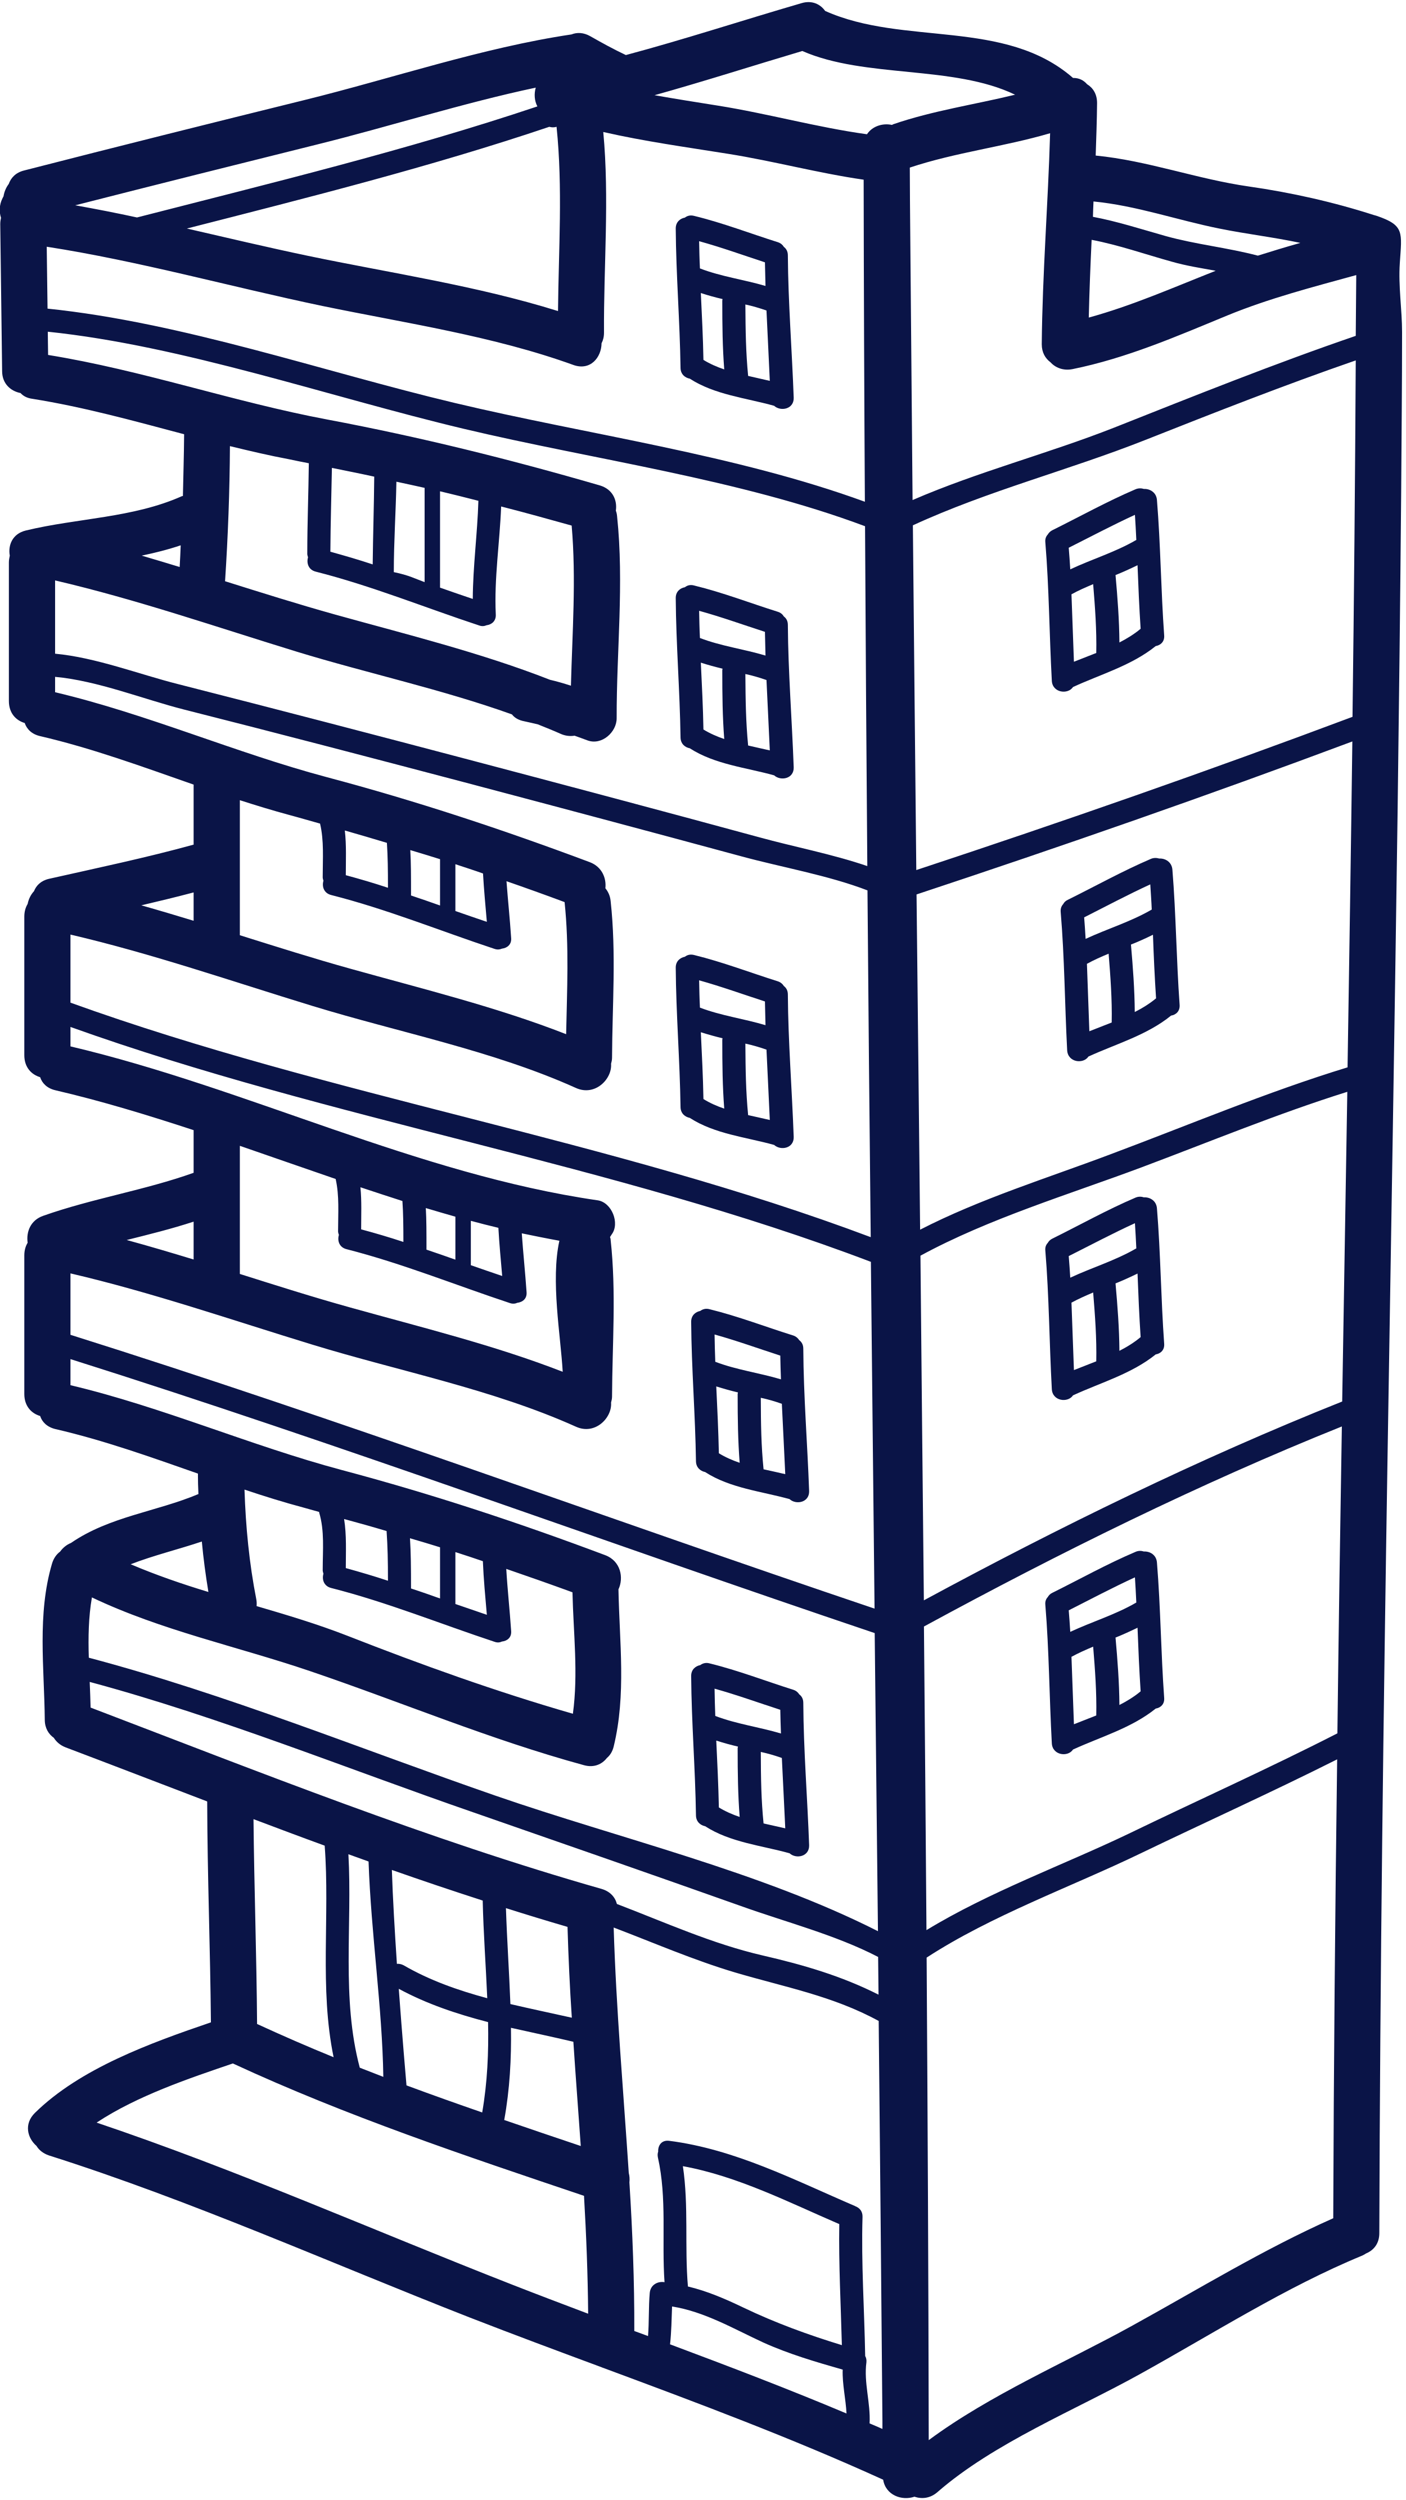 <?xml version="1.0" encoding="UTF-8" standalone="no"?><svg xmlns="http://www.w3.org/2000/svg" xmlns:xlink="http://www.w3.org/1999/xlink" fill="#0a1447" height="120.2" preserveAspectRatio="xMidYMid meet" version="1" viewBox="30.3 3.9 67.6 120.2" width="67.6" zoomAndPan="magnify"><g id="change1_1"><path d="M 38.938 31.16 C 38.961 30.812 38.973 30.465 38.988 30.117 C 38.375 30.324 37.746 30.48 37.113 30.613 C 37.723 30.789 38.328 30.977 38.938 31.16 Z M 39.609 48.168 C 39.609 47.73 39.609 47.27 39.609 46.805 C 38.773 47.027 37.938 47.227 37.094 47.426 C 37.938 47.664 38.773 47.914 39.609 48.168 Z M 39.609 64.453 C 39.609 63.848 39.609 63.238 39.609 62.633 C 38.551 62.98 37.469 63.246 36.391 63.516 C 37.469 63.809 38.543 64.129 39.609 64.453 Z M 40.32 80.438 C 40.188 79.633 40.078 78.824 40.004 78.012 C 38.863 78.395 37.691 78.676 36.582 79.105 C 37.805 79.625 39.055 80.055 40.32 80.438 Z M 46.34 102.805 C 45.652 99.488 46.168 96.008 45.91 92.633 C 44.77 92.219 43.629 91.789 42.488 91.359 C 42.52 94.637 42.637 97.926 42.66 101.207 C 43.875 101.766 45.102 102.301 46.34 102.805 Z M 48.219 31.035 C 48.234 29.629 48.281 28.223 48.293 26.816 C 47.621 26.668 46.941 26.535 46.258 26.395 C 46.234 27.742 46.191 29.082 46.184 30.426 C 46.867 30.613 47.547 30.812 48.219 31.035 Z M 47.598 103.309 C 47.977 103.457 48.352 103.602 48.73 103.75 C 48.68 100.41 48.141 96.883 48.02 93.395 C 47.703 93.281 47.375 93.164 47.051 93.047 C 47.242 96.461 46.711 99.984 47.598 103.309 Z M 48.953 79.898 C 48.953 78.926 48.938 78.27 48.887 77.508 C 48.207 77.305 47.523 77.113 46.844 76.93 C 46.969 77.707 46.926 78.508 46.926 79.289 C 47.605 79.477 48.285 79.676 48.953 79.898 Z M 48.953 46.582 C 48.953 45.707 48.945 45.094 48.902 44.422 C 48.227 44.219 47.555 44.02 46.879 43.828 C 46.961 44.539 46.926 45.266 46.926 45.977 C 47.605 46.16 48.285 46.359 48.953 46.582 Z M 49.695 63.609 C 49.695 62.816 49.688 62.238 49.648 61.641 C 48.977 61.426 48.301 61.203 47.629 60.98 C 47.695 61.648 47.664 62.328 47.664 63.004 C 48.348 63.188 49.027 63.387 49.695 63.609 Z M 50.715 31.887 C 50.715 30.637 50.715 28.941 50.715 27.355 C 50.277 27.254 49.797 27.156 49.359 27.059 C 49.332 28.512 49.234 29.953 49.234 31.398 C 49.234 31.406 49.234 31.406 49.234 31.406 C 49.977 31.559 50.258 31.723 50.715 31.887 Z M 51.457 47.434 C 51.457 46.812 51.457 45.895 51.457 45.207 C 50.98 45.059 50.5 44.91 50.027 44.77 C 50.062 45.398 50.062 46.02 50.062 46.953 C 50.531 47.109 50.996 47.27 51.457 47.434 Z M 51.457 80.75 C 51.457 80.055 51.457 78.988 51.457 78.289 C 50.973 78.137 50.492 77.996 50.012 77.855 C 50.055 78.574 50.062 79.223 50.062 80.27 C 50.531 80.422 50.996 80.586 51.457 80.75 Z M 52.195 64.461 C 52.195 63.883 52.195 63.062 52.195 62.395 C 51.723 62.262 51.25 62.121 50.773 61.98 C 50.805 62.551 50.805 63.137 50.805 63.98 C 51.27 64.137 51.738 64.297 52.195 64.461 Z M 53.301 27.977 C 52.684 27.82 52.07 27.664 51.457 27.52 C 51.457 29.176 51.457 30.918 51.457 32.152 C 51.98 32.34 52.508 32.516 53.031 32.695 C 53.039 31.117 53.254 29.555 53.301 27.977 Z M 53.727 99.969 C 53.66 98.398 53.543 96.828 53.508 95.273 C 52.047 94.801 50.59 94.312 49.141 93.801 C 49.184 95.156 49.281 96.77 49.383 98.316 C 49.484 98.309 49.59 98.324 49.703 98.383 C 50.969 99.117 52.328 99.59 53.727 99.969 Z M 52.195 81.016 C 52.699 81.191 53.203 81.363 53.707 81.535 C 53.633 80.676 53.551 79.816 53.516 78.957 C 53.078 78.809 52.641 78.66 52.195 78.52 C 52.195 79.504 52.195 80.406 52.195 81.016 Z M 52.195 47.699 C 52.699 47.879 53.203 48.047 53.707 48.219 C 53.641 47.441 53.566 46.664 53.523 45.895 C 53.086 45.738 52.641 45.598 52.195 45.449 C 52.195 46.34 52.195 47.145 52.195 47.699 Z M 53.484 105.461 C 53.734 104.023 53.797 102.574 53.766 101.117 C 52.277 100.73 50.828 100.25 49.473 99.516 C 49.641 101.836 49.812 103.781 49.844 104.16 C 51.055 104.609 52.262 105.039 53.484 105.461 Z M 52.938 64.727 C 53.441 64.906 53.945 65.074 54.445 65.246 C 54.379 64.477 54.305 63.707 54.262 62.93 C 53.816 62.824 53.383 62.715 52.938 62.594 C 52.938 63.434 52.938 64.195 52.938 64.727 Z M 56.137 9.016 C 55.992 8.742 55.973 8.41 56.059 8.113 C 52.523 8.863 48.984 9.996 45.512 10.855 C 41.648 11.816 37.781 12.785 33.918 13.77 C 34.918 13.949 35.902 14.141 36.887 14.355 C 43.289 12.711 49.863 11.121 56.137 9.016 Z M 57.129 18.855 C 57.156 15.91 57.363 12.926 57.059 9.996 C 56.949 10.031 56.824 10.031 56.711 9.996 C 51.039 11.91 45.109 13.398 39.285 14.887 C 41.219 15.332 43.148 15.789 45.102 16.199 C 49.07 17.027 53.23 17.637 57.129 18.855 Z M 57.195 63.551 C 56.586 63.441 55.988 63.32 55.387 63.195 C 55.453 64.137 55.551 65.07 55.617 66.016 C 55.645 66.344 55.422 66.504 55.172 66.535 C 55.078 66.578 54.957 66.594 54.824 66.551 C 52.203 65.684 49.641 64.641 46.961 63.957 C 46.605 63.867 46.512 63.543 46.594 63.27 C 46.57 63.203 46.547 63.137 46.555 63.055 C 46.555 62.234 46.621 61.391 46.438 60.582 C 44.902 60.055 43.363 59.516 41.832 58.988 C 41.832 61.039 41.832 63.098 41.832 65.148 C 43.602 65.707 45.371 66.27 47.16 66.766 C 50.543 67.711 54.062 68.57 57.355 69.852 C 57.254 68.09 56.773 65.461 57.195 63.551 Z M 57.52 53.621 C 57.562 51.504 57.668 49.387 57.445 47.27 C 56.512 46.922 55.586 46.59 54.652 46.266 C 54.719 47.176 54.816 48.078 54.875 48.988 C 54.906 49.312 54.684 49.477 54.434 49.508 C 54.336 49.551 54.219 49.566 54.086 49.523 C 51.465 48.656 48.902 47.609 46.223 46.93 C 45.867 46.84 45.77 46.516 45.852 46.242 C 45.828 46.176 45.809 46.109 45.816 46.027 C 45.816 45.184 45.883 44.316 45.688 43.496 C 45.176 43.355 44.68 43.207 44.18 43.074 C 43.387 42.859 42.609 42.621 41.832 42.371 C 41.832 44.637 41.832 46.547 41.832 48.863 C 43.602 49.418 45.371 49.98 47.16 50.477 C 50.598 51.438 54.172 52.312 57.52 53.621 Z M 57.793 100.906 C 57.695 99.449 57.629 98 57.586 96.539 C 56.594 96.25 55.609 95.949 54.625 95.637 C 54.676 97.168 54.781 98.711 54.84 100.25 C 55.824 100.48 56.816 100.688 57.793 100.906 Z M 57.75 36.867 C 57.816 34.301 58.008 31.73 57.785 29.168 C 56.652 28.852 55.527 28.539 54.395 28.25 C 54.328 29.984 54.055 31.703 54.137 33.441 C 54.156 33.758 53.938 33.93 53.691 33.961 C 53.594 34.004 53.477 34.02 53.344 33.973 C 50.723 33.109 48.16 32.062 45.48 31.383 C 45.125 31.293 45.031 30.969 45.109 30.695 C 45.09 30.629 45.066 30.562 45.074 30.48 C 45.074 29.043 45.133 27.605 45.148 26.172 C 44.836 26.113 44.52 26.047 44.199 25.98 C 43.246 25.801 42.297 25.578 41.355 25.348 C 41.344 27.512 41.262 29.68 41.121 31.844 C 42.883 32.398 44.645 32.953 46.422 33.449 C 49.848 34.402 53.41 35.277 56.742 36.582 C 57.082 36.66 57.414 36.758 57.75 36.867 Z M 57.844 86.293 C 58.109 84.367 57.867 82.395 57.824 80.453 C 56.766 80.066 55.699 79.691 54.641 79.328 C 54.699 80.32 54.809 81.312 54.875 82.305 C 54.906 82.629 54.684 82.793 54.434 82.82 C 54.336 82.867 54.219 82.883 54.086 82.836 C 51.465 81.969 48.902 80.926 46.223 80.246 C 45.867 80.156 45.77 79.832 45.852 79.559 C 45.828 79.488 45.809 79.422 45.816 79.344 C 45.816 78.43 45.91 77.5 45.645 76.617 C 45.645 76.609 45.645 76.602 45.645 76.59 C 45.398 76.523 45.164 76.457 44.918 76.387 C 43.949 76.129 43 75.832 42.055 75.516 C 42.113 77.293 42.281 79.055 42.625 80.801 C 42.645 80.91 42.645 81.023 42.637 81.117 C 44.105 81.547 45.57 81.984 46.992 82.539 C 50.59 83.949 54.152 85.227 57.844 86.293 Z M 54.543 105.824 C 55.766 106.246 56.992 106.66 58.223 107.074 C 58.105 105.402 57.977 103.73 57.867 102.062 C 56.875 101.828 55.867 101.617 54.867 101.391 C 54.891 102.879 54.809 104.359 54.543 105.824 Z M 58.578 115.137 C 58.562 113.242 58.488 111.355 58.379 109.469 C 52.668 107.543 46.969 105.641 41.496 103.105 C 39.41 103.816 36.906 104.652 34.945 105.949 C 41.699 108.223 48.301 111.148 54.922 113.738 C 56.129 114.211 57.348 114.672 58.578 115.137 Z M 70.777 116.648 C 70.727 114.707 70.621 112.77 70.652 110.828 C 68.211 109.777 65.773 108.527 63.133 108.043 C 63.418 109.965 63.211 111.895 63.375 113.828 C 64.301 114.047 65.176 114.426 66.047 114.844 C 67.59 115.582 69.156 116.152 70.777 116.648 Z M 71 119.934 C 70.965 119.23 70.793 118.535 70.816 117.824 C 69.527 117.457 68.211 117.07 66.988 116.516 C 65.574 115.863 64.168 115.035 62.613 114.789 C 62.59 115.398 62.582 116.004 62.516 116.609 C 65.367 117.676 68.211 118.758 71 119.934 Z M 71.883 28.023 C 71.852 22.863 71.832 17.703 71.824 12.539 C 69.633 12.223 67.5 11.645 65.316 11.297 C 63.293 10.973 61.289 10.699 59.305 10.246 C 59.605 13.438 59.32 16.695 59.34 19.895 C 59.34 20.094 59.297 20.262 59.223 20.402 C 59.215 21.086 58.688 21.734 57.875 21.449 C 54.023 20.055 49.82 19.441 45.816 18.613 C 41.387 17.688 37.02 16.457 32.547 15.762 C 32.562 16.754 32.57 17.746 32.586 18.738 C 39.098 19.41 45.801 21.758 52.152 23.27 C 58.57 24.801 65.656 25.75 71.883 28.023 Z M 72 45.539 C 71.957 40.09 71.918 34.648 71.891 29.199 C 65.82 26.926 58.867 26.008 52.582 24.512 C 46.141 22.98 39.105 20.523 32.598 19.848 C 32.605 20.219 32.605 20.598 32.613 20.965 C 37.16 21.699 41.535 23.227 46.059 24.074 C 50.5 24.91 54.809 25.98 59.141 27.238 C 59.762 27.422 59.984 27.953 59.91 28.453 C 59.941 28.531 59.961 28.621 59.969 28.719 C 60.309 31.953 59.941 35.188 59.949 38.422 C 59.957 39.098 59.23 39.75 58.547 39.496 C 58.332 39.414 58.125 39.344 57.926 39.27 C 57.711 39.305 57.48 39.281 57.254 39.18 C 56.891 39.016 56.527 38.875 56.164 38.727 C 55.949 38.676 55.734 38.625 55.512 38.578 C 55.238 38.527 55.039 38.41 54.914 38.246 C 51.543 37.039 47.969 36.27 44.578 35.234 C 40.707 34.047 36.887 32.723 32.949 31.805 C 32.949 32.895 32.949 34.219 32.949 35.328 C 34.91 35.508 37.02 36.328 38.871 36.793 C 43.535 37.98 48.191 39.195 52.84 40.422 C 57.496 41.652 62.148 42.887 66.797 44.152 C 68.469 44.613 70.312 44.961 72 45.539 Z M 72.164 63.379 C 72.105 57.82 72.051 52.262 72.008 46.707 C 70.105 45.977 67.883 45.598 65.945 45.07 C 61.488 43.863 57.016 42.672 52.543 41.488 C 48.078 40.312 43.609 39.141 39.129 38.008 C 37.211 37.52 34.984 36.625 32.949 36.441 C 32.949 36.734 32.949 36.988 32.949 37.18 C 37.383 38.23 41.586 40.082 45.992 41.258 C 50.316 42.406 54.477 43.785 58.66 45.352 C 59.242 45.574 59.461 46.117 59.406 46.605 C 59.539 46.766 59.637 46.973 59.66 47.227 C 59.934 49.727 59.738 52.238 59.727 54.754 C 59.727 54.859 59.703 54.957 59.68 55.043 C 59.738 55.777 58.91 56.621 57.992 56.207 C 53.98 54.402 49.5 53.543 45.32 52.262 C 41.445 51.078 37.625 49.75 33.688 48.832 C 33.688 49.84 33.688 51.047 33.688 52.105 C 46.223 56.629 59.688 58.688 72.164 63.379 Z M 72.348 81.238 C 72.289 75.684 72.23 70.125 72.172 64.566 C 59.711 59.828 46.242 57.77 33.688 53.273 C 33.688 53.652 33.688 53.977 33.688 54.207 C 42.203 56.215 50.352 60.352 59.043 61.609 C 59.719 61.715 60.109 62.715 59.711 63.246 C 59.68 63.285 59.66 63.336 59.629 63.371 C 59.645 63.418 59.66 63.461 59.66 63.516 C 59.934 66.016 59.738 68.527 59.727 71.043 C 59.727 71.148 59.703 71.242 59.68 71.332 C 59.738 72.066 58.91 72.91 57.992 72.492 C 53.98 70.688 49.5 69.828 45.32 68.547 C 41.445 67.363 37.625 66.039 33.688 65.121 C 33.688 66.023 33.688 67.098 33.688 68.074 C 46.664 72.16 59.461 76.891 72.348 81.238 Z M 72.512 96.746 C 72.461 91.973 72.406 87.191 72.355 82.414 C 59.461 78.07 46.664 73.34 33.688 69.242 C 33.688 69.762 33.688 70.199 33.688 70.496 C 38.121 71.547 42.328 73.398 46.73 74.574 C 51.055 75.723 55.219 77.098 59.398 78.668 C 60.148 78.949 60.297 79.758 60.035 80.312 C 60.082 82.844 60.414 85.375 59.805 87.871 C 59.746 88.113 59.629 88.293 59.48 88.418 C 59.242 88.723 58.859 88.898 58.379 88.766 C 53.855 87.531 49.633 85.746 45.207 84.242 C 41.699 83.051 38.055 82.289 34.719 80.699 C 34.555 81.652 34.539 82.621 34.57 83.598 C 41.18 85.348 47.664 87.996 54.121 90.23 C 60.066 92.289 66.84 93.875 72.512 96.746 Z M 72.539 99.797 C 72.531 99.191 72.527 98.59 72.52 97.984 C 70.48 96.926 68.086 96.312 65.93 95.539 C 61.656 94.023 57.379 92.535 53.098 91.047 C 46.992 88.938 40.859 86.441 34.613 84.762 C 34.629 85.176 34.648 85.59 34.656 85.996 C 42.758 89.086 50.879 92.336 59.215 94.711 C 59.637 94.832 59.875 95.109 59.961 95.438 C 62.281 96.324 64.531 97.348 66.957 97.91 C 68.941 98.367 70.766 98.902 72.539 99.797 Z M 72.727 120.676 C 72.727 120.551 72.727 120.43 72.727 120.305 C 72.672 113.895 72.613 107.48 72.547 101.062 C 70.336 99.855 68.047 99.441 65.641 98.73 C 63.641 98.133 61.746 97.309 59.805 96.57 C 59.926 100.508 60.273 104.441 60.531 108.371 C 60.57 108.52 60.578 108.668 60.562 108.824 C 60.711 111.199 60.805 113.582 60.797 115.969 C 61.02 116.047 61.234 116.129 61.457 116.211 C 61.512 115.523 61.48 114.828 61.539 114.137 C 61.578 113.73 61.945 113.566 62.25 113.621 C 62.109 111.613 62.375 109.594 61.93 107.617 C 61.91 107.512 61.918 107.422 61.945 107.344 C 61.93 107.055 62.102 106.777 62.473 106.824 C 65.648 107.23 68.492 108.711 71.402 109.957 C 71.414 109.965 71.422 109.969 71.438 109.977 C 71.629 110.051 71.777 110.215 71.77 110.48 C 71.703 112.711 71.859 114.938 71.898 117.172 C 71.941 117.246 71.969 117.344 71.957 117.469 C 71.824 118.457 72.164 119.426 72.109 120.41 C 72.32 120.5 72.527 120.586 72.727 120.676 Z M 79.105 8.453 C 76.133 7.02 71.898 7.676 68.875 6.352 C 66.508 7.055 64.152 7.812 61.77 8.477 C 62.781 8.656 63.797 8.816 64.828 8.98 C 67.227 9.363 69.578 10.023 71.984 10.355 C 72.238 9.965 72.742 9.809 73.184 9.906 C 73.207 9.898 73.23 9.883 73.242 9.875 C 75.152 9.219 77.152 8.93 79.105 8.453 Z M 88.711 16.934 C 88.723 16.926 88.738 16.918 88.754 16.918 C 88.043 16.789 87.332 16.68 86.637 16.48 C 85.355 16.125 84.098 15.68 82.785 15.43 C 82.727 16.672 82.676 17.926 82.648 19.168 C 84.727 18.598 86.695 17.73 88.711 16.934 Z M 90.777 16.191 C 91.457 15.977 92.137 15.77 92.82 15.578 C 91.547 15.305 90.242 15.156 88.918 14.887 C 86.895 14.48 84.934 13.785 82.875 13.586 C 82.867 13.828 82.852 14.074 82.848 14.324 C 84.031 14.547 85.172 14.918 86.348 15.25 C 87.812 15.656 89.316 15.805 90.777 16.191 Z M 94.402 110.547 C 94.426 103.195 94.492 95.836 94.59 88.484 C 91.465 90.055 88.266 91.5 85.117 93.016 C 81.809 94.613 77.973 95.984 74.852 98.016 C 74.902 105.75 74.941 113.488 74.953 121.215 C 77.887 119.039 81.574 117.457 84.691 115.738 C 87.871 113.988 91.062 112.027 94.402 110.547 Z M 94.602 87.234 C 94.66 82.312 94.734 77.395 94.816 72.48 C 87.969 75.227 81.195 78.578 74.723 82.098 C 74.77 86.961 74.805 91.824 74.844 96.695 C 77.855 94.859 81.445 93.555 84.562 92.062 C 87.895 90.449 91.301 88.922 94.602 87.234 Z M 94.832 71.281 C 94.914 66.32 94.996 61.352 95.078 56.391 C 91.73 57.441 88.473 58.789 85.191 60.02 C 81.707 61.324 77.855 62.477 74.555 64.27 C 74.605 69.793 74.664 75.316 74.719 80.84 C 81.211 77.328 87.984 74.012 94.832 71.281 Z M 95.09 55.215 C 95.172 49.996 95.254 44.77 95.32 39.547 C 88.406 42.133 81.371 44.582 74.367 46.902 C 74.43 52.27 74.48 57.645 74.539 63.02 C 77.426 61.535 80.656 60.539 83.652 59.41 C 87.445 57.992 91.219 56.398 95.09 55.215 Z M 95.328 38.363 C 95.402 32.656 95.453 26.941 95.484 21.227 C 92.086 22.402 88.723 23.723 85.379 25.047 C 81.676 26.512 77.812 27.488 74.191 29.156 C 74.242 34.676 74.301 40.207 74.355 45.73 C 81.371 43.414 88.414 40.957 95.328 38.363 Z M 95.484 20.047 C 95.492 19.07 95.5 18.102 95.508 17.125 C 93.41 17.703 91.316 18.242 89.301 19.07 C 86.859 20.078 84.461 21.121 81.859 21.648 C 81.41 21.734 81.039 21.574 80.797 21.309 C 80.559 21.129 80.387 20.848 80.387 20.449 C 80.418 17.066 80.691 13.688 80.789 10.305 C 78.566 10.957 76.25 11.223 74.043 11.957 C 74.043 12.496 74.051 13.031 74.051 13.57 C 74.09 18.359 74.133 23.148 74.176 27.941 C 77.34 26.57 80.668 25.719 83.883 24.453 C 87.727 22.93 91.574 21.387 95.484 20.047 Z M 97.711 19.871 C 97.711 22.441 97.684 25.004 97.668 27.57 C 97.625 32.695 97.562 37.824 97.496 42.953 C 97.355 53.207 97.18 63.469 97.016 73.723 C 96.816 86.234 96.652 98.754 96.617 111.266 C 96.617 111.777 96.336 112.094 95.973 112.242 C 95.922 112.281 95.859 112.309 95.801 112.34 C 92.121 113.855 88.605 116.105 85.125 118.031 C 82.004 119.766 78.094 121.344 75.375 123.711 C 75.02 124.023 74.613 124.051 74.266 123.934 C 73.664 124.141 72.883 123.867 72.762 123.117 C 68.387 121.125 63.844 119.426 59.305 117.742 C 59.273 117.73 59.242 117.723 59.215 117.707 C 57.098 116.922 54.988 116.137 52.898 115.324 C 46.199 112.703 39.516 109.703 32.652 107.527 C 32.371 107.43 32.176 107.27 32.051 107.066 C 31.613 106.684 31.445 106.008 31.977 105.484 C 34.152 103.344 37.531 102.121 40.441 101.129 C 40.41 97.598 40.27 94.066 40.262 90.535 C 40.254 90.527 40.262 90.523 40.262 90.508 C 37.988 89.641 35.723 88.766 33.449 87.906 C 33.191 87.805 33.008 87.641 32.887 87.449 C 32.637 87.273 32.457 86.988 32.453 86.59 C 32.43 84.09 32.082 81.512 32.801 79.074 C 32.879 78.816 33.016 78.625 33.191 78.496 C 33.324 78.312 33.504 78.164 33.711 78.082 C 35.559 76.809 37.812 76.582 39.84 75.73 C 39.824 75.402 39.816 75.078 39.816 74.746 C 37.551 73.953 35.301 73.145 32.961 72.605 C 32.562 72.508 32.324 72.266 32.23 71.977 C 31.809 71.852 31.469 71.504 31.469 70.918 C 31.469 68.695 31.469 66.477 31.469 64.254 C 31.469 64.012 31.531 63.809 31.629 63.648 C 31.555 63.129 31.762 62.566 32.379 62.352 C 34.746 61.516 37.242 61.129 39.609 60.285 C 39.609 59.605 39.609 58.922 39.609 58.234 C 37.406 57.512 35.199 56.836 32.961 56.316 C 32.562 56.223 32.324 55.977 32.23 55.688 C 31.809 55.562 31.469 55.215 31.469 54.629 C 31.469 52.41 31.469 50.188 31.469 47.969 C 31.469 47.723 31.531 47.523 31.629 47.359 C 31.672 47.137 31.777 46.914 31.934 46.746 C 32.043 46.473 32.266 46.242 32.652 46.152 C 34.977 45.629 37.309 45.141 39.609 44.508 C 39.609 43.223 39.609 42.133 39.609 41.621 C 37.168 40.77 34.746 39.875 32.223 39.289 C 31.82 39.195 31.586 38.949 31.488 38.66 C 31.066 38.535 30.727 38.188 30.727 37.602 C 30.727 35.383 30.727 33.16 30.727 30.938 C 30.727 30.82 30.75 30.719 30.77 30.613 C 30.68 30.109 30.898 29.562 31.539 29.406 C 34.02 28.805 36.695 28.805 39.047 27.754 C 39.062 27.754 39.078 27.746 39.094 27.746 C 39.113 26.777 39.145 25.801 39.152 24.832 C 39.152 24.809 39.152 24.793 39.152 24.777 C 36.738 24.137 34.332 23.469 31.859 23.074 C 31.598 23.039 31.414 22.938 31.289 22.797 C 30.824 22.707 30.406 22.359 30.402 21.75 C 30.371 19.391 30.34 17.035 30.312 14.672 C 30.312 14.562 30.328 14.465 30.348 14.371 C 30.254 14.082 30.266 13.746 30.414 13.445 C 30.445 13.379 30.461 13.355 30.469 13.34 C 30.504 13.117 30.594 12.91 30.719 12.746 C 30.824 12.453 31.051 12.199 31.453 12.098 C 35.93 10.949 40.426 9.824 44.918 8.715 C 49.152 7.672 53.477 6.195 57.777 5.555 C 58.043 5.449 58.355 5.457 58.68 5.641 C 59.242 5.961 59.805 6.27 60.391 6.547 C 63.227 5.789 66.02 4.871 68.84 4.051 C 69.344 3.902 69.742 4.102 69.973 4.426 C 73.754 6.121 78.609 4.781 81.891 7.648 C 82.172 7.641 82.402 7.758 82.566 7.949 C 82.848 8.121 83.047 8.418 83.047 8.855 C 83.039 9.691 83.008 10.535 82.98 11.379 C 85.48 11.621 87.859 12.512 90.352 12.867 C 92.375 13.156 94.41 13.613 96.352 14.238 C 96.395 14.254 96.438 14.258 96.477 14.273 C 97.84 14.734 97.699 15.066 97.602 16.555 C 97.527 17.664 97.711 18.77 97.711 19.871" fill="inherit"/><path d="M 83.75 53.059 C 83.773 51.949 83.691 50.855 83.602 49.75 C 83.246 49.898 82.891 50.055 82.559 50.238 C 82.602 51.32 82.633 52.402 82.676 53.48 C 83.031 53.34 83.387 53.199 83.75 53.059 Z M 85.668 47.633 L 85.676 47.633 C 85.66 47.227 85.629 46.828 85.605 46.418 C 84.527 46.914 83.484 47.469 82.426 48.004 C 82.453 48.344 82.477 48.691 82.496 49.039 C 83.543 48.551 84.66 48.219 85.668 47.633 Z M 85.883 51.898 C 85.816 50.883 85.77 49.863 85.734 48.84 C 85.387 49.012 85.031 49.172 84.676 49.312 C 84.77 50.395 84.852 51.477 84.859 52.555 C 85.223 52.371 85.57 52.156 85.883 51.898 Z M 87.016 52.215 C 87.035 52.52 86.836 52.691 86.605 52.727 C 85.445 53.668 83.973 54.082 82.633 54.695 C 82.379 55.074 81.641 54.977 81.609 54.395 C 81.492 52.172 81.484 49.949 81.297 47.738 C 81.285 47.574 81.336 47.457 81.418 47.367 C 81.461 47.285 81.527 47.211 81.641 47.16 C 82.973 46.5 84.27 45.777 85.637 45.191 C 85.777 45.133 85.918 45.141 86.035 45.176 C 86.324 45.16 86.637 45.34 86.668 45.707 C 86.844 47.871 86.859 50.047 87.016 52.215" fill="inherit"/><path d="M 83.008 86.375 C 83.031 85.266 82.949 84.168 82.859 83.066 C 82.508 83.215 82.152 83.371 81.816 83.555 C 81.859 84.637 81.891 85.719 81.934 86.797 C 82.289 86.656 82.648 86.516 83.008 86.375 Z M 84.926 80.949 L 84.934 80.949 C 84.918 80.543 84.891 80.141 84.867 79.734 C 83.785 80.23 82.742 80.785 81.684 81.32 C 81.715 81.66 81.734 82.008 81.758 82.355 C 82.801 81.867 83.918 81.535 84.926 80.949 Z M 85.141 85.215 C 85.074 84.199 85.031 83.176 84.992 82.156 C 84.645 82.324 84.289 82.488 83.934 82.629 C 84.031 83.711 84.113 84.789 84.121 85.871 C 84.48 85.688 84.832 85.473 85.141 85.215 Z M 86.273 85.531 C 86.297 85.836 86.098 86.004 85.867 86.043 C 84.703 86.98 83.23 87.398 81.891 88.012 C 81.641 88.391 80.898 88.293 80.871 87.707 C 80.75 85.488 80.742 83.266 80.559 81.051 C 80.543 80.891 80.594 80.77 80.676 80.684 C 80.723 80.602 80.789 80.527 80.898 80.477 C 82.23 79.816 83.527 79.09 84.898 78.508 C 85.039 78.445 85.18 78.453 85.297 78.492 C 85.586 78.477 85.898 78.652 85.926 79.023 C 86.102 81.184 86.117 83.363 86.273 85.531" fill="inherit"/><path d="M 83.008 69.348 C 83.031 68.238 82.949 67.141 82.859 66.039 C 82.508 66.188 82.152 66.344 81.816 66.527 C 81.859 67.609 81.891 68.688 81.934 69.77 C 82.289 69.629 82.648 69.488 83.008 69.348 Z M 84.926 63.922 L 84.934 63.922 C 84.918 63.516 84.891 63.113 84.867 62.707 C 83.785 63.203 82.742 63.758 81.684 64.289 C 81.715 64.633 81.734 64.98 81.758 65.328 C 82.801 64.84 83.918 64.508 84.926 63.922 Z M 85.141 68.184 C 85.074 67.172 85.031 66.148 84.992 65.129 C 84.645 65.297 84.289 65.461 83.934 65.602 C 84.031 66.684 84.113 67.762 84.121 68.844 C 84.48 68.66 84.832 68.445 85.141 68.184 Z M 86.273 68.504 C 86.297 68.809 86.098 68.977 85.867 69.016 C 84.703 69.953 83.23 70.367 81.891 70.984 C 81.641 71.359 80.898 71.266 80.871 70.68 C 80.75 68.461 80.742 66.238 80.559 64.023 C 80.543 63.863 80.594 63.742 80.676 63.656 C 80.723 63.574 80.789 63.5 80.898 63.449 C 82.23 62.789 83.527 62.062 84.898 61.477 C 85.039 61.418 85.18 61.426 85.297 61.465 C 85.586 61.449 85.898 61.625 85.926 61.996 C 86.102 64.156 86.117 66.336 86.273 68.504" fill="inherit"/><path d="M 83.008 35.293 C 83.031 34.18 82.949 33.086 82.859 31.984 C 82.508 32.133 82.152 32.285 81.816 32.473 C 81.859 33.551 81.891 34.633 81.934 35.715 C 82.289 35.574 82.648 35.434 83.008 35.293 Z M 84.926 29.863 L 84.934 29.863 C 84.918 29.457 84.891 29.059 84.867 28.652 C 83.785 29.148 82.742 29.703 81.684 30.234 C 81.715 30.578 81.734 30.922 81.758 31.273 C 82.801 30.781 83.918 30.449 84.926 29.863 Z M 85.141 34.129 C 85.074 33.113 85.031 32.094 84.992 31.074 C 84.645 31.242 84.289 31.406 83.934 31.547 C 84.031 32.629 84.113 33.707 84.121 34.789 C 84.48 34.602 84.832 34.391 85.141 34.129 Z M 86.273 34.449 C 86.297 34.75 86.098 34.922 85.867 34.961 C 84.703 35.898 83.23 36.312 81.891 36.93 C 81.641 37.305 80.898 37.211 80.871 36.625 C 80.75 34.402 80.742 32.184 80.559 29.969 C 80.543 29.805 80.594 29.688 80.676 29.598 C 80.723 29.52 80.789 29.445 80.898 29.391 C 82.23 28.73 83.527 28.008 84.898 27.422 C 85.039 27.363 85.18 27.371 85.297 27.406 C 85.586 27.395 85.898 27.57 85.926 27.941 C 86.102 30.102 86.117 32.277 86.273 34.449" fill="inherit"/><path d="M 65.766 87.945 C 65.766 87.914 65.781 87.902 65.781 87.871 C 65.434 87.789 65.086 87.695 64.738 87.582 C 64.789 88.656 64.84 89.723 64.863 90.797 C 65.176 90.988 65.516 91.137 65.863 91.254 C 65.781 90.188 65.766 89.172 65.766 87.945 Z M 67.848 87.242 C 67.832 86.863 67.824 86.48 67.816 86.102 C 66.766 85.762 65.723 85.383 64.656 85.086 C 64.664 85.523 64.672 85.961 64.691 86.398 C 65.715 86.789 66.805 86.93 67.848 87.242 Z M 68.055 91.801 C 68.004 90.676 67.945 89.543 67.891 88.418 C 67.559 88.301 67.227 88.203 66.879 88.129 C 66.883 89.402 66.898 90.426 67.012 91.566 C 67.359 91.648 67.707 91.719 68.055 91.801 Z M 69.203 92.617 C 69.215 93.164 68.578 93.289 68.262 93 C 66.914 92.625 65.402 92.477 64.203 91.699 C 63.977 91.656 63.77 91.484 63.762 91.188 C 63.73 88.945 63.547 86.715 63.531 84.473 C 63.531 84.168 63.738 84 63.969 83.953 C 64.086 83.867 64.234 83.82 64.418 83.871 C 65.789 84.207 67.105 84.719 68.445 85.141 C 68.578 85.184 68.668 85.266 68.727 85.359 C 68.848 85.449 68.922 85.582 68.922 85.77 C 68.934 88.055 69.121 90.336 69.203 92.617" fill="inherit"/><path d="M 65.766 70.918 C 65.766 70.887 65.781 70.871 65.781 70.844 C 65.434 70.762 65.086 70.664 64.738 70.555 C 64.789 71.629 64.84 72.695 64.863 73.77 C 65.176 73.961 65.516 74.109 65.863 74.227 C 65.781 73.16 65.766 72.145 65.766 70.918 Z M 67.848 70.215 C 67.832 69.836 67.824 69.453 67.816 69.074 C 66.766 68.734 65.723 68.355 64.656 68.059 C 64.664 68.496 64.672 68.934 64.691 69.371 C 65.715 69.762 66.805 69.902 67.848 70.215 Z M 68.055 74.773 C 68.004 73.648 67.945 72.516 67.891 71.391 C 67.559 71.273 67.227 71.176 66.879 71.102 C 66.883 72.375 66.898 73.398 67.012 74.539 C 67.359 74.617 67.707 74.691 68.055 74.773 Z M 69.203 75.59 C 69.215 76.137 68.578 76.262 68.262 75.973 C 66.914 75.598 65.402 75.449 64.203 74.672 C 63.977 74.625 63.77 74.457 63.762 74.16 C 63.73 71.918 63.547 69.688 63.531 67.445 C 63.531 67.141 63.738 66.973 63.969 66.926 C 64.086 66.84 64.234 66.793 64.418 66.844 C 65.789 67.18 67.105 67.691 68.445 68.109 C 68.578 68.156 68.668 68.238 68.727 68.332 C 68.848 68.422 68.922 68.555 68.922 68.742 C 68.934 71.027 69.121 73.309 69.203 75.59" fill="inherit"/><path d="M 65.027 53.891 C 65.027 53.859 65.039 53.844 65.039 53.816 C 64.691 53.734 64.344 53.637 63.996 53.527 C 64.047 54.602 64.102 55.664 64.121 56.738 C 64.434 56.934 64.773 57.082 65.121 57.199 C 65.039 56.133 65.027 55.117 65.027 53.891 Z M 67.105 53.188 C 67.094 52.809 67.086 52.422 67.078 52.047 C 66.027 51.707 64.98 51.328 63.914 51.031 C 63.922 51.469 63.93 51.906 63.953 52.344 C 64.973 52.734 66.062 52.875 67.105 53.188 Z M 67.312 57.746 C 67.262 56.621 67.203 55.488 67.152 54.363 C 66.816 54.246 66.484 54.148 66.137 54.074 C 66.145 55.348 66.16 56.371 66.27 57.512 C 66.617 57.59 66.965 57.664 67.312 57.746 Z M 68.461 58.562 C 68.477 59.109 67.84 59.234 67.52 58.945 C 66.172 58.57 64.664 58.422 63.465 57.645 C 63.234 57.598 63.027 57.43 63.02 57.133 C 62.988 54.891 62.805 52.66 62.789 50.418 C 62.789 50.113 62.996 49.945 63.227 49.898 C 63.344 49.809 63.492 49.766 63.68 49.816 C 65.047 50.152 66.367 50.66 67.707 51.082 C 67.84 51.129 67.93 51.211 67.988 51.305 C 68.105 51.395 68.18 51.527 68.18 51.715 C 68.195 54 68.379 56.281 68.461 58.562" fill="inherit"/><path d="M 65.027 36.121 C 65.027 36.094 65.039 36.078 65.039 36.047 C 64.691 35.965 64.344 35.871 63.996 35.758 C 64.047 36.832 64.102 37.898 64.121 38.973 C 64.434 39.164 64.773 39.312 65.121 39.43 C 65.039 38.363 65.027 37.352 65.027 36.121 Z M 67.105 35.418 C 67.094 35.039 67.086 34.656 67.078 34.277 C 66.027 33.938 64.98 33.559 63.914 33.266 C 63.922 33.699 63.93 34.137 63.953 34.574 C 64.973 34.965 66.062 35.105 67.105 35.418 Z M 67.312 39.977 C 67.262 38.852 67.203 37.719 67.152 36.594 C 66.816 36.477 66.484 36.379 66.137 36.305 C 66.145 37.578 66.16 38.602 66.27 39.742 C 66.617 39.824 66.965 39.898 67.312 39.977 Z M 68.461 40.793 C 68.477 41.34 67.84 41.465 67.52 41.176 C 66.172 40.801 64.664 40.652 63.465 39.875 C 63.234 39.832 63.027 39.66 63.02 39.363 C 62.988 37.121 62.805 34.891 62.789 32.648 C 62.789 32.344 62.996 32.176 63.227 32.133 C 63.344 32.043 63.492 31.996 63.68 32.051 C 65.047 32.383 66.367 32.895 67.707 33.316 C 67.84 33.359 67.93 33.441 67.988 33.539 C 68.105 33.625 68.18 33.758 68.18 33.945 C 68.195 36.23 68.379 38.512 68.461 40.793" fill="inherit"/><path d="M 65.027 18.352 C 65.027 18.324 65.039 18.309 65.039 18.277 C 64.691 18.199 64.344 18.102 63.996 17.988 C 64.047 19.062 64.102 20.129 64.121 21.203 C 64.434 21.395 64.773 21.543 65.121 21.66 C 65.039 20.598 65.027 19.582 65.027 18.352 Z M 67.105 17.648 C 67.094 17.273 67.086 16.887 67.078 16.512 C 66.027 16.168 64.98 15.789 63.914 15.496 C 63.922 15.934 63.93 16.367 63.953 16.805 C 64.973 17.199 66.062 17.34 67.105 17.648 Z M 67.312 22.211 C 67.262 21.086 67.203 19.953 67.152 18.828 C 66.816 18.711 66.484 18.613 66.137 18.539 C 66.145 19.812 66.16 20.832 66.27 21.973 C 66.617 22.055 66.965 22.129 67.312 22.211 Z M 68.461 23.023 C 68.477 23.57 67.84 23.699 67.52 23.41 C 66.172 23.031 64.664 22.883 63.465 22.105 C 63.234 22.062 63.027 21.891 63.02 21.598 C 62.988 19.352 62.805 17.125 62.789 14.883 C 62.789 14.578 62.996 14.406 63.227 14.363 C 63.344 14.273 63.492 14.23 63.68 14.281 C 65.047 14.613 66.367 15.125 67.707 15.547 C 67.84 15.594 67.93 15.672 67.988 15.77 C 68.105 15.859 68.18 15.992 68.18 16.176 C 68.195 18.465 68.379 20.742 68.461 23.023" fill="inherit"/></g></svg>